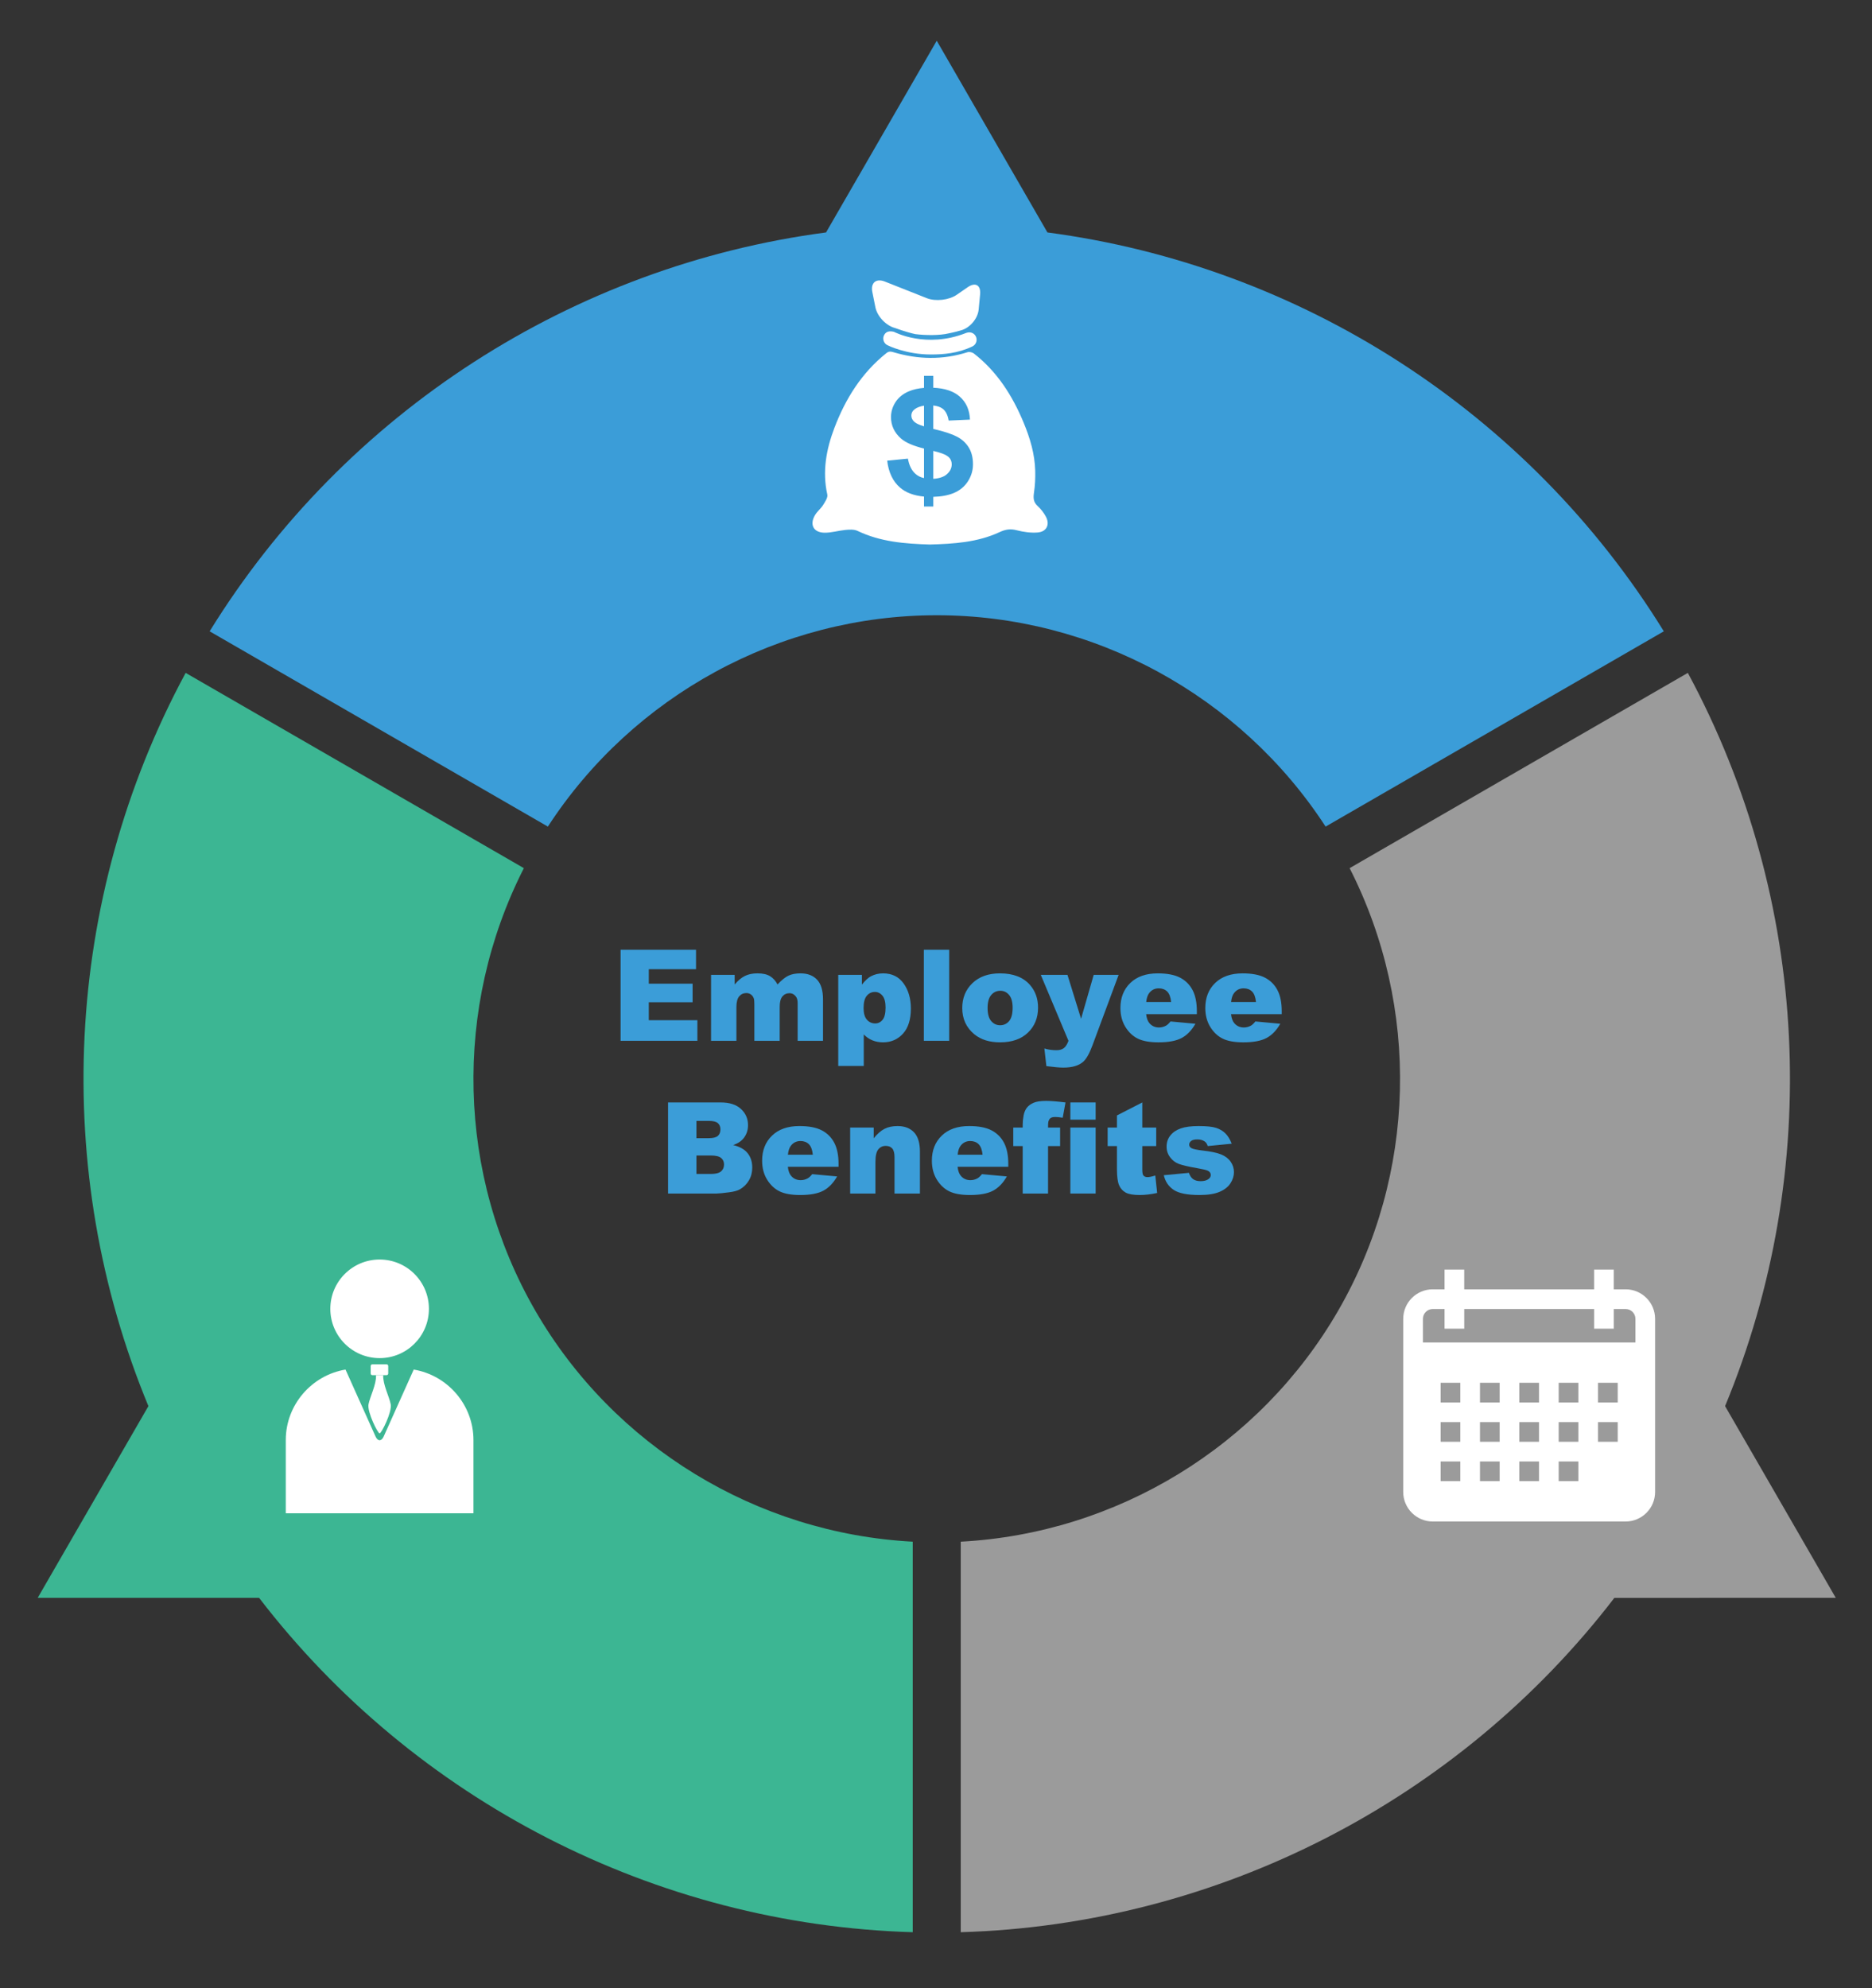 <?xml version="1.0" encoding="iso-8859-1"?>
<!-- Generator: Adobe Illustrator 16.0.0, SVG Export Plug-In . SVG Version: 6.00 Build 0)  -->
<!DOCTYPE svg PUBLIC "-//W3C//DTD SVG 1.1//EN" "http://www.w3.org/Graphics/SVG/1.1/DTD/svg11.dtd">
<svg version="1.1" id="&#x5716;&#x5C64;_1" xmlns="http://www.w3.org/2000/svg" xmlns:xlink="http://www.w3.org/1999/xlink" x="0px"
	 y="0px" width="386.5px" height="410.5px" viewBox="0 0 386.5 410.5" style="enable-background:new 0 0 386.5 410.5;"
	 xml:space="preserve">
<rect x="0" y="0" width="386.5" height="410.5" fill="#333333" stroke="none"/>
<g>
	<path style="fill:#3B9DD8;" d="M216.258,47.995L193.402,8.409l-22.855,39.585c-52.193,6.882-99.303,37.038-127.263,82.355
		l69.83,40.318c17.579-27.042,47.9-43.638,80.288-43.638c32.388,0,62.709,16.596,80.286,43.638l69.829-40.318
		C315.558,85.032,268.451,54.877,216.258,47.995z"/>
	<path style="fill:#9B9B9B;" d="M379.021,329.91l-22.854-39.588c20.136-48.645,17.576-104.519-7.69-151.391l-69.829,40.316
		c14.627,28.745,13.844,63.301-2.354,91.351c-16.19,28.049-45.729,46.006-77.937,47.713v80.631
		c53.229-1.555,102.896-27.272,134.953-69.03L379.021,329.91L379.021,329.91z"/>
	<path style="fill:#3CB693;" d="M110.512,270.6c-16.193-28.049-16.978-62.605-2.351-91.353l-69.83-40.316
		c-25.267,46.874-27.829,102.749-7.69,151.391L7.784,329.908h45.709c32.058,41.758,81.729,67.479,134.953,69.035v-80.633
		C156.24,316.604,126.707,298.646,110.512,270.6z"/>
</g>
<g>
	<g>
		<path style="fill:#FFFFFF;" d="M192.197,73.192c-5.047,0-8.752-1.806-8.982-1.921c-0.761-0.379-1.068-1.302-0.689-2.062
			c0.379-0.758,1.088-0.944,2.059-0.691l0,0c0.072,0.036,6.604,3.495,14.851,0.238c0.84-0.332,1.685-0.038,2.049,0.729
			c0.363,0.767,0.037,1.684-0.729,2.048C197.741,72.964,194.792,73.192,192.197,73.192z"/>
	</g>
	<path style="fill:#FFFFFF;" d="M202.059,63.905c-0.186,1.924-1.873,3.874-3.75,4.332c-1.027,0.314-2.422,0.592-2.422,0.592
		c-1.877,0.459-4.838,0.422-6.922,0.156c-1.971-0.435-4.133-1.246-4.133-1.246c-1.875-0.472-3.718-2.408-4.097-4.304l-0.631-3.152
		c-0.379-1.896,0.781-2.864,2.578-2.152l8.687,3.439c1.797,0.711,4.568,0.395,6.158-0.704l2.272-1.569
		c1.591-1.098,2.74-0.422,2.556,1.501L202.059,63.905z"/>
	<g>
		<path style="fill:#FFFFFF;" d="M188.162,85.822c0,0.516,0.235,0.957,0.671,1.323c0.342,0.287,0.944,0.581,1.943,0.882V83.76
			c-0.749,0.113-1.4,0.35-1.896,0.709C188.414,84.807,188.162,85.258,188.162,85.822z"/>
		<path style="fill:#FFFFFF;" d="M194.465,93.611c-0.328-0.114-0.856-0.284-1.772-0.511v5.761c1.083-0.058,2.092-0.354,2.731-0.888
			c0.719-0.6,1.072-1.3,1.072-2.103c0-0.515-0.156-0.954-0.457-1.315C195.736,94.193,195.218,93.878,194.465,93.611z"/>
		<path style="fill:#FFFFFF;" d="M215.945,106.684c-0.436-0.823-1.051-1.596-1.734-2.23c-0.859-0.796-0.896-1.641-0.73-2.748
			c0.222-1.476,0.291-2.99,0.256-4.475c-0.082-3.48-1.073-6.777-2.396-9.97c-2.303-5.553-5.455-10.514-10.26-14.267
			c-0.322-0.252-0.934-0.397-1.311-0.278c-5.117,1.627-10.227,1.525-15.326-0.001c-0.6-0.18-0.972-0.182-1.464,0.213
			c-5.091,4.081-8.415,9.396-10.7,15.404c-1.687,4.431-2.532,8.986-1.473,13.773c0.141,0.637-0.451,1.48-0.84,2.123
			c-0.465,0.771-1.243,1.354-1.7,2.128c-1.153,1.952-0.329,3.587,1.928,3.632c1.433,0.028,2.868-0.424,4.312-0.571
			c0.846-0.086,1.847-0.14,2.546,0.196c4.745,2.278,9.803,2.656,14.911,2.814c4.929-0.135,9.88-0.443,14.388-2.549
			c1.244-0.582,2.254-0.742,3.578-0.395c1.389,0.363,2.891,0.57,4.313,0.458C216.085,109.796,216.803,108.31,215.945,106.684z
			 M199.852,99.363c-0.694,1.09-1.666,1.9-2.935,2.43c-1.155,0.482-2.56,0.745-4.225,0.788v2h-1.916v-2.055
			c-2.082-0.187-3.733-0.803-4.944-1.848c-1.477-1.273-2.372-3.129-2.659-5.567l4.279-0.416c0.258,1.437,0.795,2.492,1.583,3.166
			c0.475,0.406,0.992,0.688,1.741,0.85v-6.099c-2.332-0.576-3.87-1.279-4.796-2.108c-1.338-1.199-2.02-2.661-2.02-4.385
			c0-1.109,0.313-2.147,0.942-3.113c0.629-0.966,1.551-1.702,2.734-2.207c0.898-0.384,1.973-0.622,3.139-0.714v-2.491h1.916v2.462
			c2.333,0.102,4.157,0.696,5.409,1.783c1.383,1.199,2.092,2.799,2.16,4.801l-4.395,0.193c-0.188-1.119-0.582-1.925-1.201-2.415
			c-0.479-0.379-1.141-0.611-1.974-0.697v4.833c0,0.016,0.114,0.032,0.183,0.048c2.141,0.505,3.703,1.028,4.729,1.568
			c1.025,0.541,1.828,1.278,2.407,2.215c0.58,0.936,0.875,2.094,0.875,3.471C200.887,97.104,200.544,98.273,199.852,99.363z"/>
	</g>
</g>
<g id="XMLID_7993_">
	<path id="XMLID_7997_" style="fill:#FFFFFF;" d="M85.418,282.775l-2.076,4.627c-0.462,1.029-1.218,2.716-1.68,3.746l-2.444,5.445
		c-0.462,1.03-1.218,1.03-1.681,0l-2.443-5.445c-0.462-1.03-1.219-2.717-1.681-3.746l-2.076-4.627
		c-6.974,1.166-12.334,7.263-12.334,14.555v15.121h38.749V297.33C97.752,290.038,92.392,283.941,85.418,282.775z"/>
	<path id="XMLID_7996_" style="fill:#FFFFFF;" d="M79.124,283.928h-1.492c0.109,1.887-1.25,4.443-1.547,6.025
		s1.915,5.999,2.293,5.999c0.379,0,2.591-4.417,2.293-5.999C80.373,288.371,79.015,285.814,79.124,283.928z"/>
	<path id="XMLID_7995_" style="fill:#FFFFFF;" d="M79.818,283.928h-2.947c-0.187,0-0.339-0.152-0.339-0.338v-1.555
		c0-0.186,0.152-0.338,0.339-0.338h2.947c0.186,0,0.339,0.152,0.339,0.338v1.555C80.157,283.775,80.004,283.928,79.818,283.928z"/>
	<circle id="XMLID_7994_" style="fill:#FFFFFF;" cx="78.378" cy="270.234" r="10.179"/>
</g>
<path style="fill:#FFFFFF;" d="M335.625,266.206h-2.438v-4.063h-4.063v4.063h-26.813v-4.063h-4.063v4.063h-2.438
	c-3.361,0-6.095,2.733-6.095,6.094v35.75c0,3.359,2.732,6.095,6.095,6.095h39.813c3.361,0,6.094-2.734,6.094-6.095V272.3
	C341.719,268.939,338.986,266.206,335.625,266.206z M301.5,305.814h-4.063v-4.063h4.063V305.814z M301.5,297.689h-4.063v-4.063
	h4.063V297.689z M301.5,289.564h-4.063v-4.063h4.063V289.564z M309.625,305.814h-4.063v-4.063h4.063V305.814z M309.625,297.689
	h-4.063v-4.063h4.063V297.689z M309.625,289.564h-4.063v-4.063h4.063V289.564z M317.75,305.814h-4.063v-4.063h4.063V305.814z
	 M317.75,297.689h-4.063v-4.063h4.063V297.689z M317.75,289.564h-4.063v-4.063h4.063V289.564z M325.875,305.814h-4.063v-4.063h4.063
	V305.814z M325.875,297.689h-4.063v-4.063h4.063V297.689z M325.875,289.564h-4.063v-4.063h4.063V289.564z M334,297.689h-4.063
	v-4.063H334V297.689z M334,289.564h-4.063v-4.063H334V289.564z M337.656,277.175h-43.875V272.3c0-1.12,0.912-2.03,2.031-2.03h2.438
	v4.063h4.063v-4.063h26.813v4.063h4.063v-4.063h2.438c1.119,0,2.031,0.91,2.031,2.03v4.875H337.656z"/>
<g>
	<path style="fill:#3B9DD8;" d="M128.129,196.097h15.573v4.015h-9.749v2.989h9.043v3.835h-9.043v3.707h10.031v4.259h-15.855V196.097
		z"/>
	<path style="fill:#3B9DD8;" d="M146.807,201.279h4.875v1.988c0.702-0.829,1.411-1.419,2.126-1.77
		c0.715-0.351,1.578-0.526,2.589-0.526c1.087,0,1.948,0.192,2.582,0.577s1.152,0.958,1.554,1.719
		c0.82-0.889,1.567-1.494,2.242-1.815c0.675-0.321,1.507-0.481,2.498-0.481c1.46,0,2.601,0.434,3.42,1.302
		c0.82,0.868,1.229,2.226,1.229,4.072v8.557h-5.233v-7.761c0-0.616-0.12-1.073-0.358-1.372c-0.35-0.471-0.784-0.706-1.304-0.706
		c-0.614,0-1.108,0.223-1.483,0.667c-0.375,0.445-0.562,1.159-0.562,2.143v7.029h-5.234v-7.504c0-0.599-0.035-1.005-0.103-1.219
		c-0.112-0.342-0.305-0.618-0.579-0.828c-0.275-0.209-0.597-0.314-0.965-0.314c-0.601,0-1.094,0.227-1.48,0.68
		s-0.579,1.197-0.579,2.231v6.953h-5.234V201.279z"/>
	<path style="fill:#3B9DD8;" d="M173.065,220.085v-18.806h4.887v2.014c0.675-0.847,1.295-1.419,1.86-1.719
		c0.761-0.402,1.604-0.603,2.527-0.603c1.821,0,3.23,0.697,4.227,2.091s1.495,3.117,1.495,5.17c0,2.266-0.543,3.996-1.629,5.188
		s-2.458,1.79-4.118,1.79c-0.804,0-1.537-0.138-2.2-0.411c-0.663-0.273-1.255-0.681-1.777-1.219v6.504H173.065z M178.298,208.129
		c0,1.078,0.227,1.878,0.68,2.399c0.453,0.521,1.026,0.782,1.719,0.782c0.607,0,1.116-0.25,1.526-0.75
		c0.411-0.5,0.616-1.35,0.616-2.547c0-1.104-0.214-1.913-0.641-2.431c-0.428-0.517-0.949-0.776-1.565-0.776
		c-0.667,0-1.223,0.261-1.667,0.782C178.521,206.111,178.298,206.958,178.298,208.129z"/>
	<path style="fill:#3B9DD8;" d="M190.741,196.097h5.233v18.805h-5.233V196.097z"/>
	<path style="fill:#3B9DD8;" d="M198.669,208.129c0-2.078,0.701-3.79,2.104-5.137c1.402-1.347,3.297-2.02,5.683-2.02
		c2.728,0,4.789,0.791,6.183,2.373c1.121,1.274,1.681,2.843,1.681,4.708c0,2.095-0.694,3.812-2.084,5.15
		c-1.39,1.338-3.313,2.008-5.767,2.008c-2.189,0-3.959-0.557-5.311-1.668C199.498,212.166,198.669,210.361,198.669,208.129z
		 M203.902,208.117c0,1.214,0.246,2.111,0.737,2.693c0.492,0.582,1.11,0.872,1.854,0.872c0.752,0,1.37-0.286,1.854-0.859
		c0.482-0.573,0.725-1.492,0.725-2.758c0-1.181-0.244-2.06-0.731-2.636c-0.487-0.577-1.09-0.866-1.809-0.866
		c-0.762,0-1.39,0.293-1.886,0.878S203.902,206.92,203.902,208.117z"/>
	<path style="fill:#3B9DD8;" d="M214.883,201.279h5.509l2.81,9.069l2.609-9.069h5.146l-5.405,14.557
		c-0.615,1.66-1.244,2.78-1.885,3.362c-0.906,0.822-2.287,1.232-4.142,1.232c-0.752,0-1.915-0.103-3.487-0.308l-0.41-3.643
		c0.752,0.238,1.589,0.359,2.512,0.359c0.615,0,1.112-0.142,1.493-0.424c0.38-0.283,0.702-0.788,0.968-1.516L214.883,201.279z"/>
	<path style="fill:#3B9DD8;" d="M247.105,209.387h-10.467c0.094,0.838,0.32,1.462,0.68,1.873c0.505,0.59,1.163,0.885,1.976,0.885
		c0.513,0,1-0.129,1.462-0.385c0.282-0.162,0.586-0.449,0.911-0.859l5.144,0.475c-0.786,1.368-1.736,2.35-2.848,2.943
		c-1.111,0.595-2.706,0.893-4.784,0.893c-1.805,0-3.225-0.256-4.259-0.764c-1.035-0.509-1.893-1.317-2.572-2.425
		s-1.02-2.409-1.02-3.905c0-2.13,0.682-3.853,2.046-5.17c1.364-1.316,3.247-1.975,5.65-1.975c1.95,0,3.489,0.295,4.618,0.885
		c1.129,0.59,1.988,1.445,2.578,2.566c0.59,1.12,0.885,2.578,0.885,4.375V209.387z M241.795,206.885
		c-0.103-1.009-0.374-1.731-0.814-2.167s-1.02-0.654-1.738-0.654c-0.829,0-1.492,0.329-1.988,0.988
		c-0.316,0.411-0.518,1.021-0.603,1.834H241.795z"/>
	<path style="fill:#3B9DD8;" d="M264.628,209.387h-10.467c0.094,0.838,0.32,1.462,0.68,1.873c0.505,0.59,1.163,0.885,1.976,0.885
		c0.513,0,1-0.129,1.462-0.385c0.282-0.162,0.586-0.449,0.911-0.859l5.144,0.475c-0.786,1.368-1.736,2.35-2.848,2.943
		c-1.111,0.595-2.706,0.893-4.784,0.893c-1.805,0-3.225-0.256-4.259-0.764c-1.035-0.509-1.893-1.317-2.572-2.425
		s-1.02-2.409-1.02-3.905c0-2.13,0.682-3.853,2.046-5.17c1.364-1.316,3.247-1.975,5.65-1.975c1.95,0,3.489,0.295,4.618,0.885
		c1.129,0.59,1.988,1.445,2.578,2.566c0.59,1.12,0.885,2.578,0.885,4.375V209.387z M259.317,206.885
		c-0.103-1.009-0.374-1.731-0.814-2.167s-1.02-0.654-1.738-0.654c-0.829,0-1.492,0.329-1.988,0.988
		c-0.316,0.411-0.518,1.021-0.603,1.834H259.317z"/>
	<path style="fill:#3B9DD8;" d="M137.93,227.622h10.878c1.813,0,3.205,0.449,4.175,1.348c0.97,0.897,1.456,2.01,1.456,3.335
		c0,1.111-0.347,2.065-1.039,2.86c-0.462,0.53-1.138,0.949-2.027,1.257c1.351,0.325,2.345,0.884,2.982,1.674
		c0.637,0.792,0.956,1.786,0.956,2.983c0,0.975-0.227,1.852-0.68,2.629c-0.454,0.778-1.073,1.395-1.86,1.848
		c-0.487,0.282-1.223,0.487-2.206,0.615c-1.309,0.172-2.177,0.257-2.604,0.257H137.93V227.622z M143.792,234.998h2.527
		c0.906,0,1.537-0.155,1.892-0.468s0.532-0.764,0.532-1.354c0-0.547-0.177-0.975-0.532-1.283c-0.355-0.308-0.973-0.461-1.854-0.461
		h-2.565V234.998z M143.792,242.387h2.963c1,0,1.706-0.177,2.117-0.532c0.411-0.354,0.616-0.831,0.616-1.43
		c0-0.557-0.203-1.003-0.609-1.341s-1.118-0.507-2.136-0.507h-2.95V242.387z"/>
	<path style="fill:#3B9DD8;" d="M173.129,240.912h-10.467c0.094,0.838,0.32,1.462,0.68,1.873c0.504,0.59,1.163,0.885,1.976,0.885
		c0.513,0,1-0.128,1.462-0.385c0.282-0.162,0.585-0.449,0.911-0.859l5.144,0.475c-0.787,1.368-1.736,2.35-2.848,2.943
		c-1.112,0.595-2.707,0.892-4.785,0.892c-1.804,0-3.224-0.254-4.259-0.763s-1.892-1.317-2.572-2.425s-1.02-2.409-1.02-3.906
		c0-2.129,0.682-3.853,2.046-5.169c1.364-1.317,3.247-1.976,5.65-1.976c1.95,0,3.489,0.295,4.618,0.885
		c1.128,0.59,1.988,1.445,2.578,2.565c0.59,1.121,0.885,2.579,0.885,4.375V240.912z M167.819,238.41
		c-0.103-1.009-0.375-1.731-0.815-2.168c-0.44-0.436-1.02-0.653-1.738-0.653c-0.83,0-1.493,0.329-1.988,0.987
		c-0.316,0.41-0.518,1.021-0.603,1.834H167.819z"/>
	<path style="fill:#3B9DD8;" d="M175.528,232.805h4.862v2.22c0.727-0.907,1.462-1.555,2.207-1.943
		c0.744-0.39,1.65-0.584,2.719-0.584c1.445,0,2.576,0.43,3.393,1.289c0.816,0.859,1.225,2.188,1.225,3.983v8.658h-5.247v-7.491
		c0-0.855-0.158-1.46-0.475-1.815c-0.316-0.354-0.761-0.532-1.334-0.532c-0.633,0-1.146,0.239-1.54,0.719
		c-0.394,0.479-0.59,1.338-0.59,2.578v6.542h-5.221V232.805z"/>
	<path style="fill:#3B9DD8;" d="M208.174,240.912h-10.467c0.094,0.838,0.32,1.462,0.68,1.873c0.505,0.59,1.163,0.885,1.976,0.885
		c0.513,0,1-0.128,1.462-0.385c0.282-0.162,0.586-0.449,0.911-0.859l5.144,0.475c-0.786,1.368-1.736,2.35-2.848,2.943
		c-1.111,0.595-2.706,0.892-4.784,0.892c-1.805,0-3.225-0.254-4.259-0.763c-1.035-0.509-1.893-1.317-2.572-2.425
		s-1.02-2.409-1.02-3.906c0-2.129,0.682-3.853,2.046-5.169c1.364-1.317,3.247-1.976,5.65-1.976c1.95,0,3.489,0.295,4.618,0.885
		s1.988,1.445,2.578,2.565c0.59,1.121,0.885,2.579,0.885,4.375V240.912z M202.863,238.41c-0.103-1.009-0.374-1.731-0.814-2.168
		c-0.44-0.436-1.02-0.653-1.738-0.653c-0.829,0-1.492,0.329-1.988,0.987c-0.316,0.41-0.518,1.021-0.603,1.834H202.863z"/>
	<path style="fill:#3B9DD8;" d="M216.384,232.805h2.488v3.822h-2.488v9.801h-5.233v-9.801h-1.95v-3.822h1.95v-0.615
		c0-0.557,0.06-1.168,0.18-1.835c0.119-0.667,0.344-1.212,0.673-1.636c0.329-0.423,0.791-0.765,1.386-1.025
		c0.594-0.261,1.464-0.392,2.61-0.392c0.915,0,2.245,0.107,3.989,0.32l-0.577,3.156c-0.624-0.103-1.129-0.154-1.514-0.154
		c-0.471,0-0.809,0.079-1.014,0.237s-0.351,0.408-0.436,0.751C216.405,231.8,216.384,232.197,216.384,232.805z"/>
	<path style="fill:#3B9DD8;" d="M220.989,227.622h5.221v3.554h-5.221V227.622z M220.989,232.805h5.221v13.623h-5.221V232.805z"/>
	<path style="fill:#3B9DD8;" d="M235.843,227.622v5.183h2.874v3.822h-2.874v4.827c0,0.58,0.056,0.964,0.167,1.151
		c0.171,0.291,0.47,0.436,0.897,0.436c0.386,0,0.924-0.11,1.617-0.333l0.385,3.604c-1.292,0.282-2.498,0.423-3.618,0.423
		c-1.3,0-2.257-0.166-2.873-0.499c-0.615-0.334-1.071-0.84-1.366-1.519s-0.442-1.778-0.442-3.299v-4.792h-1.924v-3.822h1.924v-2.501
		L235.843,227.622z"/>
	<path style="fill:#3B9DD8;" d="M240.282,242.644l5.183-0.487c0.213,0.615,0.513,1.057,0.897,1.321s0.898,0.397,1.539,0.397
		c0.701,0,1.245-0.149,1.63-0.448c0.299-0.222,0.448-0.499,0.448-0.832c0-0.376-0.196-0.666-0.59-0.871
		c-0.282-0.146-1.03-0.325-2.245-0.538c-1.813-0.316-3.072-0.608-3.777-0.878c-0.705-0.269-1.3-0.724-1.783-1.365
		c-0.483-0.641-0.725-1.371-0.725-2.19c0-0.897,0.261-1.671,0.782-2.32s1.24-1.134,2.155-1.454s2.143-0.48,3.682-0.48
		c1.625,0,2.824,0.124,3.598,0.372c0.774,0.248,1.42,0.633,1.938,1.154s0.947,1.228,1.289,2.116l-4.951,0.487
		c-0.129-0.436-0.343-0.757-0.642-0.962c-0.41-0.273-0.906-0.41-1.488-0.41c-0.59,0-1.02,0.104-1.289,0.313
		c-0.27,0.21-0.404,0.464-0.404,0.763c0,0.333,0.171,0.585,0.514,0.755c0.342,0.171,1.086,0.325,2.231,0.462
		c1.736,0.196,3.027,0.47,3.874,0.82c0.847,0.35,1.495,0.85,1.943,1.499c0.449,0.649,0.674,1.362,0.674,2.14
		c0,0.786-0.237,1.551-0.712,2.294s-1.224,1.335-2.245,1.775c-1.021,0.439-2.414,0.659-4.175,0.659
		c-2.489,0-4.262-0.354-5.317-1.064C241.259,244.961,240.581,243.952,240.282,242.644z"/>
</g>
</svg>
